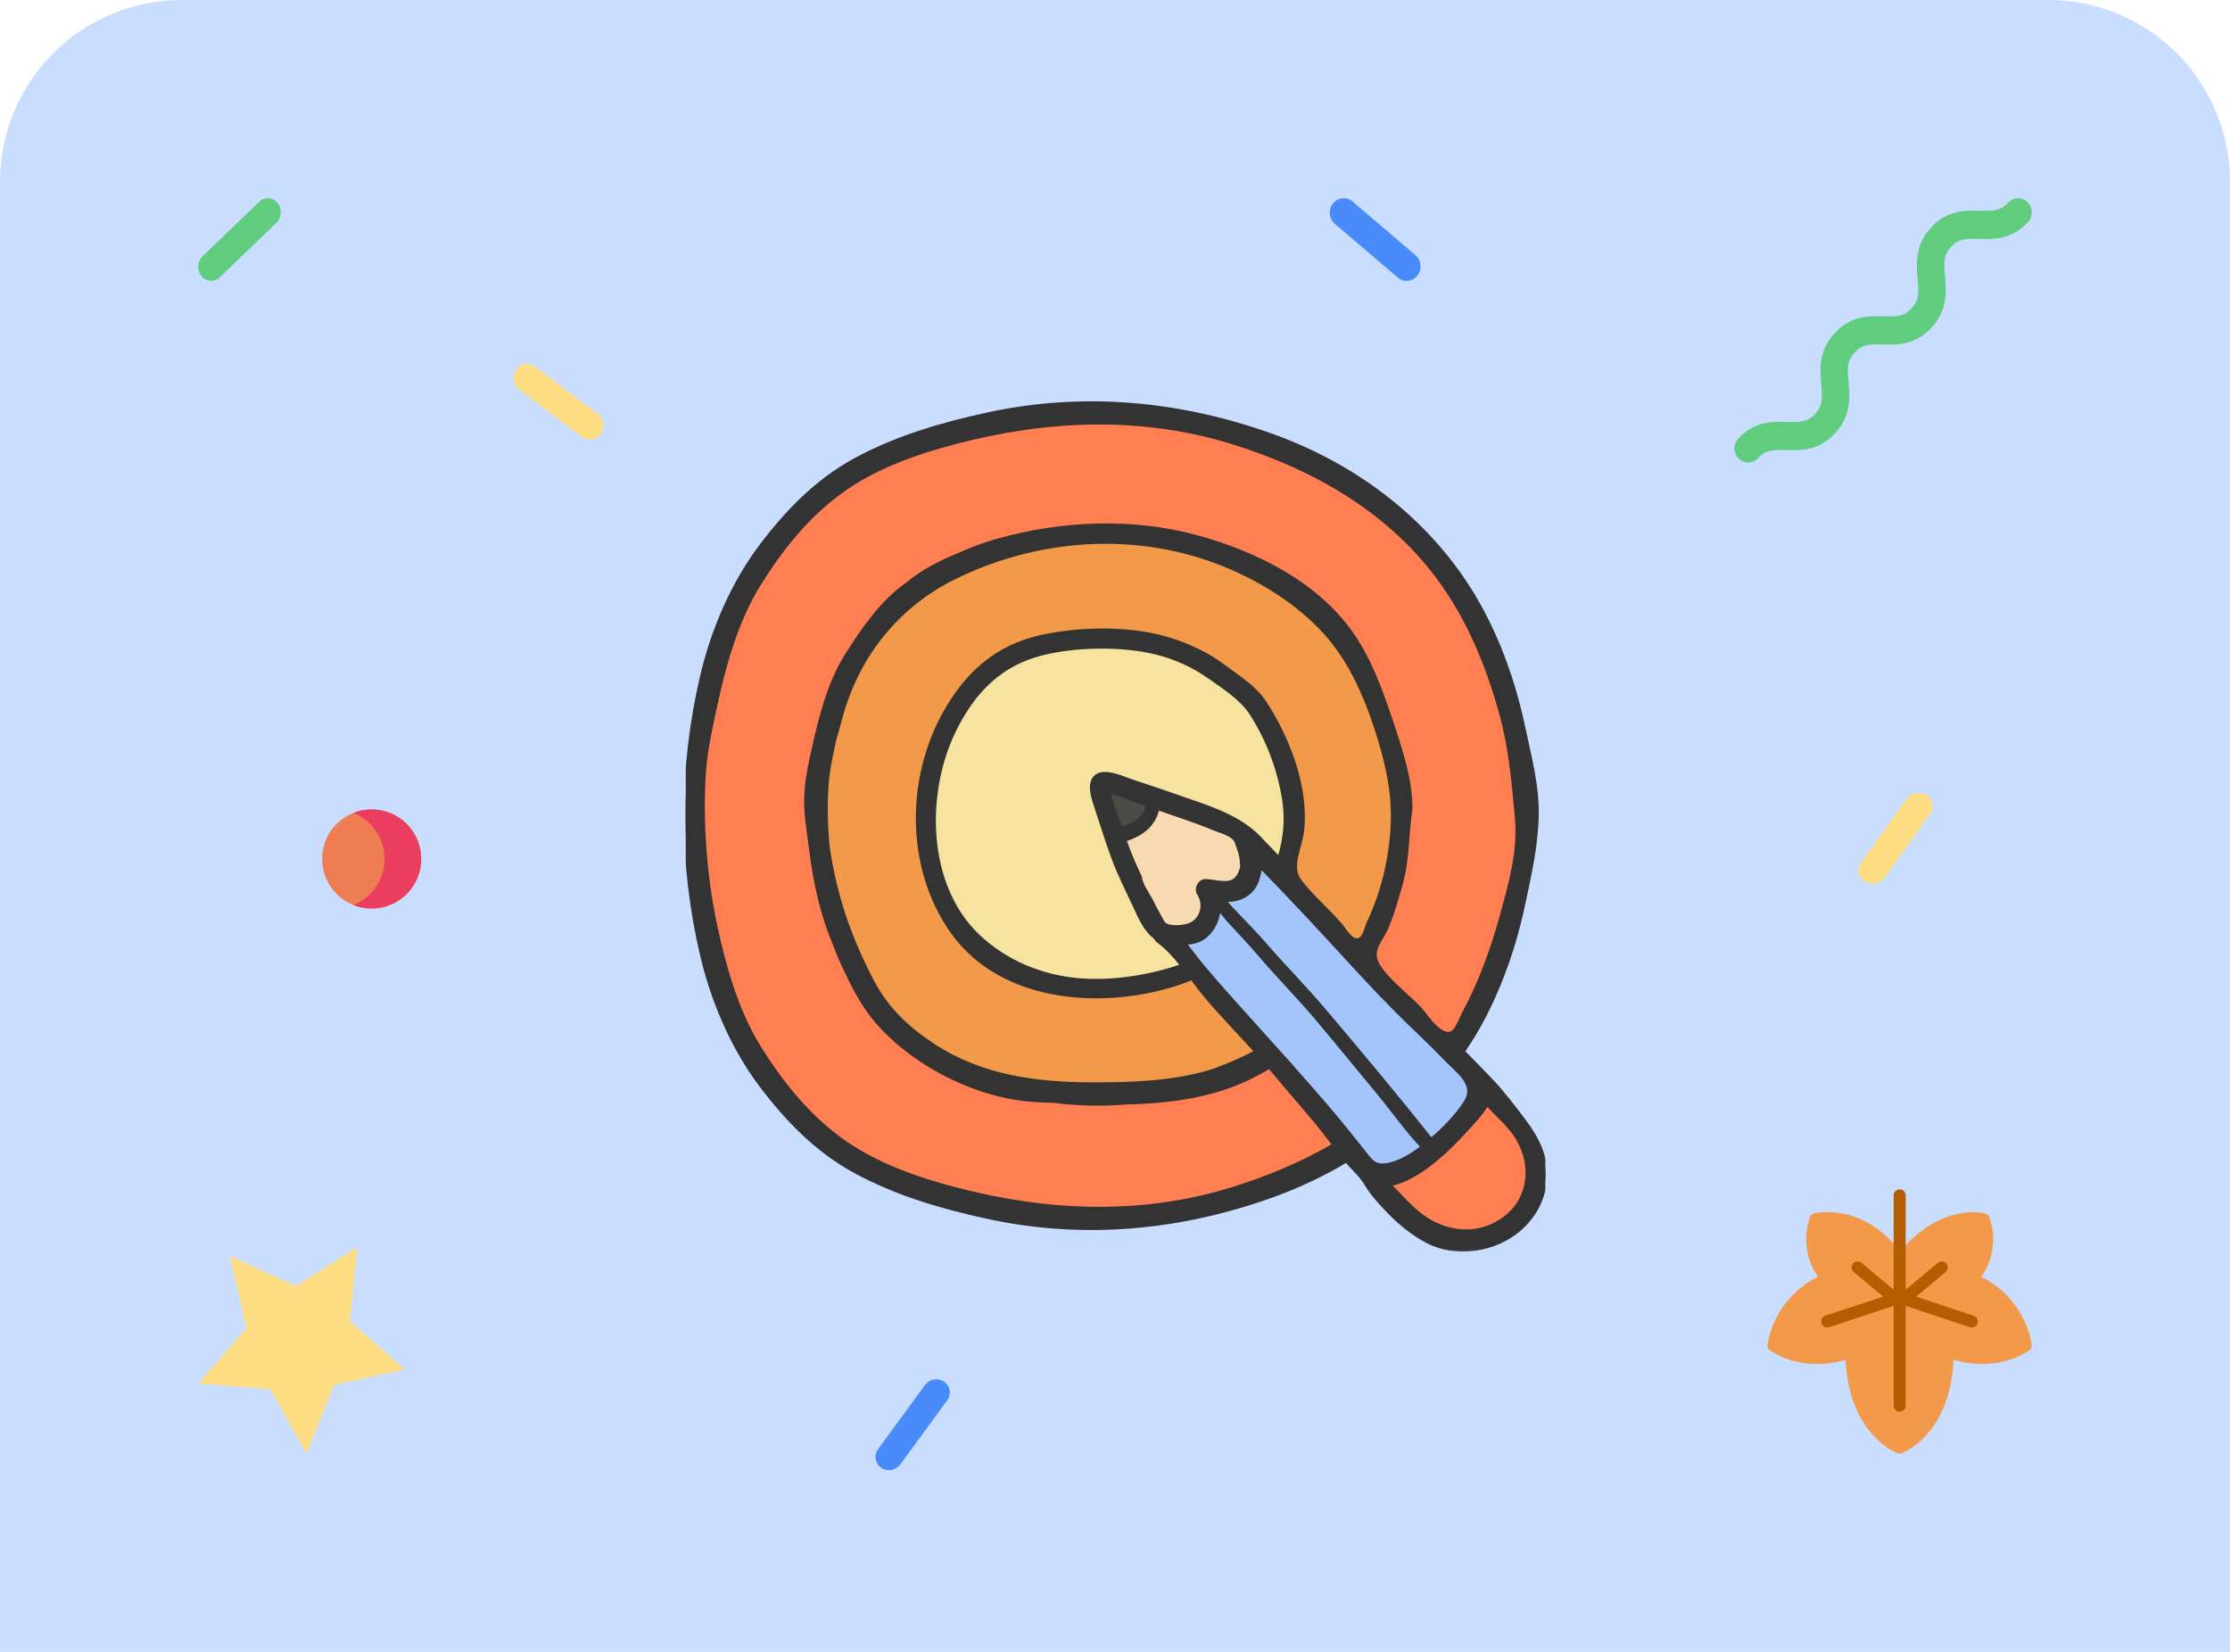 <?xml version="1.0" encoding="UTF-8"?>
<svg xmlns="http://www.w3.org/2000/svg" width="270" height="200" viewBox="0 0 270 200" fill="none">
  <path d="M0 22C0 9.85 9.85 0 22 0H248C260.15 0 270 9.85 270 22V200H0V22Z" fill="#C9DDFF"></path>
  <path d="M50.89 105.129C51.514 101.875 49.382 98.732 46.128 98.108C42.875 97.485 39.732 99.617 39.108 102.871C38.485 106.124 40.617 109.267 43.87 109.891C47.124 110.514 50.267 108.382 50.89 105.129Z" fill="#EE7D54"></path>
  <path d="M46.13 98.109C44.963 97.885 43.812 98.017 42.785 98.427C45.408 99.468 47.009 102.255 46.458 105.129C46.058 107.216 44.62 108.841 42.783 109.573C43.129 109.711 43.492 109.819 43.872 109.892C47.125 110.515 50.268 108.383 50.892 105.129C51.515 101.875 49.383 98.732 46.13 98.109Z" fill="#EB3D60"></path>
  <path d="M214.005 162.82C213.989 162.953 214.011 163.089 214.067 163.211C214.124 163.333 214.213 163.436 214.325 163.511C217.83 165.816 221.699 165.162 223.459 164.645C223.873 173.641 229.502 175.859 229.749 175.953C229.914 176.012 230.093 176.012 230.258 175.953C230.505 175.859 236.134 173.641 236.527 164.645C238.308 165.162 242.177 165.816 245.675 163.511C245.787 163.436 245.876 163.333 245.933 163.211C245.989 163.089 246.011 162.953 245.995 162.82C245.708 161.064 245.004 159.402 243.942 157.973C242.881 156.545 241.493 155.391 239.894 154.61C240.615 153.572 241.08 152.377 241.251 151.124C241.422 149.872 241.293 148.596 240.875 147.403C240.837 147.291 240.772 147.19 240.686 147.109C240.6 147.028 240.495 146.969 240.381 146.938C240.163 146.872 235.167 145.534 230.047 151.526C226.964 147.439 223.357 146.763 221.321 146.763C220.759 146.745 220.198 146.794 219.648 146.909C219.529 146.938 219.42 146.996 219.329 147.079C219.239 147.161 219.171 147.265 219.132 147.381C218.714 148.575 218.586 149.85 218.756 151.103C218.927 152.355 219.392 153.55 220.114 154.588C218.511 155.371 217.119 156.527 216.056 157.96C214.993 159.392 214.29 161.059 214.005 162.82Z" fill="#F2994A"></path>
  <path d="M220.55 160.231C220.58 160.322 220.628 160.406 220.691 160.478C220.754 160.551 220.83 160.61 220.916 160.652C221.002 160.695 221.095 160.72 221.191 160.726C221.287 160.733 221.383 160.72 221.473 160.689L229.276 158.101L229.276 170.18C229.276 170.372 229.353 170.557 229.489 170.694C229.626 170.83 229.811 170.907 230.003 170.907C230.196 170.907 230.381 170.83 230.518 170.694C230.654 170.557 230.731 170.372 230.731 170.18L230.731 158.101L238.497 160.689C238.588 160.72 238.684 160.732 238.779 160.726C238.875 160.719 238.968 160.694 239.054 160.652C239.14 160.609 239.216 160.55 239.279 160.478C239.342 160.406 239.39 160.322 239.421 160.231C239.451 160.141 239.464 160.045 239.457 159.949C239.451 159.854 239.426 159.76 239.383 159.675C239.341 159.589 239.281 159.512 239.209 159.449C239.137 159.386 239.053 159.338 238.963 159.308L231.989 156.988L235.559 154.014C235.633 153.953 235.694 153.878 235.738 153.793C235.783 153.708 235.811 153.616 235.819 153.521C235.828 153.425 235.818 153.329 235.79 153.238C235.761 153.147 235.715 153.062 235.654 152.988C235.586 152.906 235.5 152.84 235.403 152.795C235.306 152.75 235.201 152.726 235.094 152.726C234.924 152.726 234.759 152.785 234.629 152.894L230.731 156.144L230.731 144.727C230.731 144.534 230.654 144.349 230.518 144.213C230.381 144.077 230.196 144 230.003 144C229.811 144 229.626 144.077 229.489 144.213C229.353 144.349 229.276 144.534 229.276 144.727L229.276 156.144L225.378 152.894C225.248 152.785 225.083 152.726 224.913 152.726C224.806 152.726 224.701 152.75 224.604 152.795C224.507 152.84 224.421 152.906 224.353 152.988C224.292 153.062 224.246 153.147 224.217 153.238C224.189 153.329 224.179 153.425 224.188 153.521C224.196 153.616 224.224 153.708 224.268 153.793C224.313 153.878 224.374 153.953 224.448 154.014L228.018 156.988C228.018 156.988 221.143 159.245 221.044 159.271C220.946 159.297 220.854 159.344 220.775 159.407C220.695 159.471 220.63 159.551 220.584 159.641C220.537 159.732 220.51 159.831 220.504 159.933C220.498 160.034 220.514 160.136 220.55 160.231Z" fill="#B35C00"></path>
  <path d="M43.255 151L42.348 159.955L49 165.802L40.446 167.681L37.1 176L32.72 168.206L24 167.501L29.848 160.805L27.804 152.051L35.798 155.706L43.255 151Z" fill="#FFDE83"></path>
  <path d="M243.13 24.539C242.222 25.533 241.334 25.556 239.716 25.515C237.957 25.469 235.766 25.411 233.797 27.566C231.829 29.722 232.026 31.962 232.184 33.763C232.329 35.418 232.363 36.329 231.455 37.323C230.546 38.317 229.657 38.341 228.041 38.299C226.28 38.253 224.09 38.195 222.122 40.35C220.154 42.505 220.351 44.746 220.509 46.546C220.655 48.202 220.688 49.111 219.78 50.106C218.873 51.1 217.986 51.124 216.368 51.081C214.607 51.036 212.417 50.977 210.449 53.132C209.822 53.818 209.856 54.896 210.524 55.54C210.837 55.841 211.233 55.993 211.631 56C212.083 56.008 212.536 55.827 212.87 55.462C213.778 54.468 214.664 54.445 216.282 54.487C218.043 54.532 220.233 54.591 222.201 52.436C224.17 50.281 223.972 48.04 223.814 46.24C223.669 44.585 223.635 43.675 224.543 42.681C225.451 41.686 226.336 41.662 227.956 41.705C229.715 41.75 231.907 41.809 233.876 39.654C235.844 37.498 235.647 35.258 235.489 33.457C235.344 31.802 235.31 30.891 236.218 29.897C237.127 28.903 238.014 28.877 239.632 28.921C241.392 28.968 243.583 29.024 245.551 26.87C246.178 26.183 246.144 25.105 245.476 24.462C244.807 23.818 243.757 23.852 243.13 24.539Z" fill="#60CD7E"></path>
  <path d="M33.604 24.572C33.028 23.869 32.035 23.805 31.387 24.429L24.528 31.027C23.879 31.651 23.82 32.726 24.396 33.428C24.706 33.807 25.138 34 25.571 34C25.942 34 26.314 33.858 26.613 33.571L33.472 26.973C34.121 26.349 34.18 25.274 33.604 24.572Z" fill="#60CD7E"></path>
  <path d="M233.715 98.48C234.24 97.743 234.02 96.75 233.224 96.264C232.428 95.778 231.358 95.982 230.833 96.719L225.285 104.52C225.002 104.917 224.936 105.389 225.059 105.815C225.165 106.18 225.409 106.512 225.776 106.736C226.572 107.222 227.642 107.018 228.167 106.281L233.715 98.48Z" fill="#FFDE83"></path>
  <path d="M64.717 44.353C63.994 43.808 62.996 44.001 62.489 44.783C61.981 45.565 62.155 46.641 62.878 47.186L70.524 52.944C70.914 53.237 71.383 53.317 71.813 53.205C72.18 53.11 72.519 52.874 72.753 52.513C73.261 51.731 73.086 50.656 72.363 50.111L64.717 44.353Z" fill="#FFDE83"></path>
  <path d="M171.383 30.894L163.762 24.398C163.041 23.784 161.976 23.892 161.384 24.64C160.792 25.387 160.896 26.491 161.617 27.105L169.238 33.602C169.791 34.072 170.546 34.119 171.134 33.778C171.314 33.674 171.478 33.535 171.616 33.36C172.208 32.613 172.104 31.509 171.383 30.894Z" fill="#498BF9"></path>
  <path d="M109.01 177.305L114.686 169.543C115.223 168.809 115.054 167.8 114.31 167.29C113.73 166.892 112.971 166.914 112.41 167.291C112.251 167.398 112.109 167.533 111.99 167.695L106.314 175.457C105.777 176.191 105.946 177.2 106.69 177.71C107.434 178.221 108.473 178.039 109.01 177.305Z" fill="#498BF9"></path>
  <g clip-path="url(#clip0_14281_171751)">
    <path d="M155.545 104.444C158.063 101.286 157.016 94.99 155.646 91.582C153.598 86.488 150.098 81.971 144.691 80.121C135.792 77.075 124.864 76.735 117.9 84.002C111.183 91.009 111.343 104.463 115.942 112.527C118.642 117.261 123.849 119.762 129.116 119.717C133.243 119.682 138.237 119.387 141.953 117.43C143.305 116.718 144.261 116.412 143.241 115.068C141.81 113.182 139.982 111.987 138.844 109.84C137.512 107.328 136.479 104.572 135.612 101.85C135.118 100.298 134.773 98.716 134.24 97.181C133.987 96.455 133.663 95.691 133.727 94.914C135.549 94.249 138.932 96.526 140.588 97.204C142.993 98.189 145.449 98.907 147.902 99.727C149.746 100.343 150.739 101.314 151.87 102.804C152.403 103.507 153.305 104.886 154.235 105.042C154.927 105.158 155.899 104.701 155.545 104.444Z" fill="#F7E3A0"></path>
    <path d="M165.76 114.905C167.143 113.517 167.801 109.953 168.203 108.636C168.837 106.555 169.102 104.437 169.38 102.293C169.654 100.168 170.279 98.061 170.084 95.898C169.507 89.496 166.17 83.237 162.479 78.134C157.603 71.395 150.832 66.508 142.545 65.218C139.464 64.738 136.513 64.837 133.432 64.698C129.803 64.535 126.272 64.566 122.713 65.546C120.3 66.21 118.082 67.33 115.849 68.422C111.042 70.772 107.269 73.046 104.473 77.831C101.738 82.511 100.322 88.003 99.413 93.294C98.982 95.802 99.181 98.961 99.49 101.488C99.874 104.623 100.162 107.72 101.376 110.655C104.389 117.938 107.951 126.105 115.464 129.692C118.434 131.11 122.248 131.549 125.487 132.016C128.9 132.508 132.547 132.693 135.984 132.369C139.828 132.007 143.764 131.88 147.444 130.629C149.438 129.951 151.563 129.198 153.477 128.407C150.979 124.786 147.89 120.961 144.705 117.919C143.76 117.017 143.621 117.279 142.31 117.69C140.872 118.142 139.339 118.375 137.863 118.67C131.235 119.994 123.274 120.156 118.093 115.08C112.405 109.508 111.721 101.459 113.093 94.076C113.769 90.437 115.057 87.289 116.778 84.034C117.593 82.493 118.414 81.005 119.988 80.103C121.69 79.126 123.918 78.659 125.834 78.342C129.855 77.679 133.625 77.069 137.674 77.803C144.313 79.006 151.479 81.831 154.764 88.185C156.323 91.201 156.883 95.291 156.857 98.656C156.848 99.864 156.792 101.11 156.544 102.295C156.341 103.266 155.78 104.072 155.861 105.091C156.026 107.156 157.91 108.775 159.122 110.288C160.288 111.745 162.403 115.564 164.621 115.468C165.047 115.45 165.425 115.241 165.76 114.905Z" fill="#F2994A"></path>
    <path d="M177.38 125.326C177.995 124.804 178.236 123.652 178.574 122.916C179.256 121.428 179.876 119.916 180.612 118.444C182.254 115.158 183.101 111.359 183.73 107.756C184.799 101.645 185.287 96.129 183.704 90.036C181.029 79.737 175.953 68.279 167.423 61.546C160.504 56.084 152.105 51.875 143.336 50.532C139.974 50.016 136.524 50.005 133.129 50.031C123.364 50.105 113.946 52.242 105.101 56.401C101.466 58.109 99.156 60.228 96.484 63.152C91.546 68.555 88.844 75.98 86.574 82.796C85.324 86.547 84.142 90.544 83.823 94.502C83.627 96.916 83.773 99.376 83.828 101.798C83.872 103.774 84.31 105.183 84.78 107.015C85.331 109.164 85.293 111.517 85.646 113.707C86.001 115.913 86.792 118.046 87.438 120.167C88.46 123.529 90.469 126.236 92.304 129.174C96.096 135.244 100.869 139.434 107.489 142.169C111.006 143.623 114.425 145.299 118.129 146.236C122.137 147.251 126.634 147.333 130.766 147.281C135.006 147.227 139.51 147.522 143.701 146.812C148.943 145.924 154.663 144.122 159.218 141.32C159.812 140.955 162.267 139.64 162.356 138.811C162.447 137.972 160.821 137.002 160.369 136.469C157.955 133.625 155.617 130.628 153.005 127.96C151.609 128.62 150.455 129.666 148.927 130.218C147.1 130.877 145.314 131.659 143.378 131.902C138.642 132.499 133.568 132.481 128.807 132.37C122.864 132.23 116.773 130.88 111.779 127.567C109.664 126.165 107.569 124.509 106.112 122.413C104.421 119.983 102.43 116.8 101.629 113.957C100.649 110.482 99.828 106.731 99.299 103.168C98.694 99.097 98.697 95.675 99.206 91.625C99.832 86.645 101.779 81.857 104.741 77.811C106.568 75.314 108.768 73.095 111.237 71.232C113.823 69.279 116.233 68.26 119.26 67.305C124.46 65.664 129.224 65.125 134.662 65.187C146.379 65.322 156.868 69.702 164.05 79.221C165.837 81.588 166.662 84.477 167.5 87.286C168.528 90.734 168.564 94.316 169.735 97.712C170.898 101.087 169.487 105.406 168.212 108.58C167.271 110.924 165.001 114.083 165.019 116.671C165.03 118.215 167.283 120.096 168.351 121.048C170.239 122.733 172.659 125.279 175.031 126.267C176.468 126.865 177.672 125.571 177.38 125.326Z" fill="#FF7F52"></path>
    <path d="M174.517 138.332C173.022 140.002 169.958 142.596 167.529 142.857C164.325 143.202 161.433 138.341 159.963 136.065C156.195 130.231 151.385 125.152 147.013 119.789C146.084 118.65 145.213 117.48 144.269 116.372C143.571 115.553 142.388 114.836 141.952 113.889C142.941 113.924 144.934 113.083 145.64 112.412C146.857 111.258 145.674 110.005 146.233 108.795C146.812 107.542 149.267 108.656 150.377 107.884C152.082 106.696 151.436 104.431 152.314 102.995C153.312 103.648 154.099 104.599 154.864 105.524C156.475 107.469 158.413 109.053 160.224 110.808C163.487 113.969 166.717 117.203 169.605 120.692C171.862 123.418 174.36 126.058 176.778 128.627C177.965 129.889 179.607 131.274 178.988 133.022C178.007 135.792 175.75 137.597 174.517 138.332Z" fill="#A4C5FC"></path>
    <path d="M147.789 99.791C146.212 98.796 142.758 96.855 140.937 96.824C139.893 96.806 140.189 96.87 139.681 97.783C139.127 98.779 138.396 99.998 137.408 100.599C136.535 101.13 135.662 100.756 135.507 101.756C135.391 102.506 136.54 104.088 136.785 104.821C137.283 106.31 137.679 107.847 138.267 109.309C138.923 110.943 139.275 112.801 141.069 113.274C142.692 113.702 144.243 113.654 145.405 112.3C146.312 111.242 146.667 109.255 145.916 108.028C148.653 107.874 150.487 108.301 151.427 105.212C152.137 102.874 150.325 99.667 147.789 99.791Z" fill="#F7D9B2"></path>
    <path d="M137.288 95.853C135.962 95.671 133.921 94.108 132.649 94.684C133.599 96.046 134.13 98.113 134.761 99.68C135.267 100.938 135.203 101.622 136.843 100.99C137.911 100.578 138.957 99.629 139.17 98.472C139.507 96.634 138.472 96.199 137.288 95.853Z" fill="#4C4B46"></path>
    <path d="M185.018 138.212C183.943 136.578 182.112 133.015 180.125 132.576C178.335 132.18 177.066 135.422 176.068 136.524C174.347 138.425 172.709 140.176 170.454 141.433C168.641 142.445 166.109 142.754 167.788 145.166C170.87 149.593 178.418 152.496 182.744 148.343C185.782 145.427 187.73 141.254 185.018 138.212Z" fill="#FF7F52"></path>
    <mask id="path-19-outside-1_14281_171751" maskUnits="userSpaceOnUse" x="82.125" y="47.791" width="106" height="104" fill="black">
      <rect fill="white" x="82.125" y="47.791" width="106" height="104"></rect>
      <path d="M165.058 142.862C165.18 143.029 165.296 143.201 165.404 143.382C166.172 144.678 167.147 145.692 168.182 146.767C169.494 148.129 171.165 149.48 172.859 150.346C176.152 152.03 180.471 151.478 183.398 149.317C185.425 147.821 186.814 145.599 187.077 143.075C187.373 140.238 186.261 138.012 184.622 135.785C183.572 134.36 182.481 133.002 181.351 131.646C181.023 131.253 177.186 127.287 177.159 127.326C177.777 126.417 178.371 125.487 178.919 124.522C181.563 119.872 183.365 114.677 184.473 109.453C185.215 105.958 186.018 102.435 186.102 98.848C186.189 95.165 185.231 91.634 184.473 88.06C183.365 82.836 181.563 77.642 178.919 72.991C173.454 63.377 164.443 56.478 154.114 52.753C142.962 48.732 131.246 47.613 119.608 50.13C114.025 51.337 108.503 52.95 103.474 55.695C98.878 58.203 95.257 61.938 92.122 66.09C88.709 70.611 86.284 76.27 84.987 81.77C82.347 92.97 82.329 104.464 84.987 115.744C86.284 121.243 88.709 126.903 92.122 131.424C95.257 135.576 98.878 139.31 103.474 141.819C108.503 144.564 114.025 146.177 119.608 147.384C131.246 149.9 142.962 148.782 154.114 144.761C157.221 143.64 160.208 142.229 163.016 140.546C163.682 141.355 164.449 142.032 165.058 142.862ZM183.764 137.921C185.776 141.374 185.159 145.555 181.721 147.793C178.684 149.769 174.995 149.306 172.171 147.224C170.68 146.124 169.519 144.699 168.222 143.42C171.714 142.869 175.641 138.91 177.423 136.928C178.183 136.083 179.372 134.933 180.029 133.685C181.3 135.061 182.8 136.267 183.764 137.921ZM173.565 126.754C174.139 127.321 174.708 127.893 175.262 128.466C176.584 129.834 178.724 131.322 177.463 133.368C176.451 135.01 174.848 136.641 173.287 137.978C169.04 132.646 164.646 127.385 160.232 122.179C157.974 119.515 155.511 117.044 153.225 114.4C151.933 112.905 150.547 111.52 149.189 110.087C148.867 109.746 148.544 109.366 148.204 108.996C149.509 109.043 150.757 108.783 151.703 107.593C152.253 106.9 152.491 105.873 152.605 104.927C156.328 108.712 159.933 112.627 163.531 116.537C165.819 119.022 168.135 121.504 170.569 123.849C171.547 124.792 172.564 125.766 173.565 126.754ZM126.922 76.898C121.466 77.901 117.78 80.713 114.898 85.395C109.86 93.584 109.644 104.873 115.276 112.828C121.425 121.511 134.205 122.117 143.343 118.842C143.675 118.723 143.996 118.595 144.313 118.463C144.903 119.25 145.48 120.022 146.058 120.706C147.985 122.989 150.085 125.118 152.074 127.341C150.406 128.221 148.664 128.976 146.878 129.62C142.243 131.064 137.336 131.248 132.298 131.245C125.497 131.241 118.841 130.37 113.016 126.552C109.958 124.548 107.436 122.204 105.717 118.962C103.991 115.708 102.601 112.405 101.592 108.862C101.011 106.822 100.555 104.637 100.238 102.447C100.009 99.94 99.954 97.386 100.122 95.016C100.246 93.276 100.628 91.506 100.999 89.793C101.265 88.824 101.542 87.863 101.796 86.911C103.797 79.397 108.71 73.275 115.707 69.873C126.361 64.692 138.887 64.09 149.728 69.053C153.567 70.81 157.148 73.14 160.07 76.209C163.273 79.573 165.184 83.854 166.612 88.218C167.839 91.965 168.753 95.757 168.583 99.774C168.407 103.894 167.443 108.002 165.669 111.73C165.406 112.283 165.192 113.612 164.476 113.783C163.576 113.998 162.81 112.546 162.346 112C160.765 110.142 158.857 108.591 157.387 106.635C156.127 104.956 157.402 102.716 157.652 100.894C158.387 95.552 156.022 89.487 153.159 85.066C151.958 83.211 149.751 81.842 148.018 80.552C146.223 79.215 144.201 78.256 142.082 77.548C137.421 75.991 131.725 76.015 126.922 76.898ZM130.578 118.633C126.089 118.237 121.778 116.467 118.459 113.327C112 107.217 111.859 96.017 115.547 88.471C117.833 83.793 121.052 80.433 126.176 79.15C130.296 78.118 135.748 78.04 139.884 79.025C142.15 79.565 144.416 80.58 146.311 81.912C148.11 83.176 150.302 84.56 151.497 86.417C153.432 89.427 154.755 92.877 155.372 96.4C155.508 97.175 155.585 97.915 155.61 98.635C155.673 100.482 155.384 102.191 154.851 103.979C154.884 103.869 153.086 102.09 152.863 101.836C150.661 99.328 147.566 98.151 144.469 97.091C142.065 96.269 139.67 95.405 137.248 94.63C136.164 94.284 133.872 93.15 132.771 93.935C131.741 94.671 132.27 96.418 132.593 97.39C133.317 99.573 133.985 101.783 134.791 103.947C135.563 106.024 136.588 108.002 137.512 110.011C138.11 111.31 138.708 112.663 139.866 113.512C139.946 113.686 140.068 113.846 140.238 113.969C141.279 114.729 142.224 115.784 143.119 116.908C139.222 118.267 134.608 118.989 130.578 118.633ZM138.939 97.465C138.891 97.729 138.834 97.992 138.701 98.244C138.354 98.901 137.718 99.537 137.038 99.867C136.645 100.057 136.14 100.13 135.706 100.29C135.353 99.195 134.442 97.261 134.321 95.888C135.418 96.069 137.167 96.865 137.775 97.066C138.164 97.195 138.551 97.332 138.939 97.465ZM141.036 111.911C140.938 111.842 140.86 111.759 140.806 111.662C140.338 110.813 139.86 109.971 139.435 109.099C139.09 108.394 138.07 106.98 138.07 106.21C137.362 104.744 136.728 103.25 136.185 101.717C137.178 101.355 138.131 100.954 138.917 100.193C139.49 99.638 140.033 98.758 140.159 97.884C141.148 98.228 142.136 98.575 143.128 98.908C144.374 99.328 145.61 99.777 146.822 100.285C147.65 100.632 149.363 101.033 149.696 101.955C150.1 103.076 150.356 103.855 150.356 105.008C149.659 107.636 147.912 106.76 146.04 106.631C145.247 106.576 144.722 107.568 145.131 108.215C145.971 109.545 145.516 111.329 144.053 111.949C143.431 112.212 141.738 112.408 141.036 111.911ZM149.062 143.975C138.095 147.342 126.8 146.841 115.811 143.979C110.85 142.687 105.834 140.916 101.665 137.855C97.683 134.931 94.469 130.895 91.892 126.717C89.217 122.38 87.727 117.124 86.664 112.185C85.406 106.347 84.85 99.454 85.279 93.404C85.471 90.71 86.096 87.966 86.664 85.328C87.728 80.389 89.217 75.134 91.892 70.796C94.469 66.618 97.683 62.582 101.665 59.658C105.834 56.597 110.85 54.827 115.811 53.534C126.8 50.673 138.095 50.172 149.062 53.538C159.124 56.627 168.525 61.971 174.68 70.722C178.015 75.464 180.151 80.755 181.701 86.317C182.869 90.509 183.212 94.634 183.615 98.936C184.004 103.094 182.821 107.177 181.701 111.196C180.61 115.111 179.206 118.955 177.284 122.543C176.54 123.933 176.137 125.958 174.383 124.785C173.254 124.03 172.572 122.754 171.631 121.806C170.147 120.312 167.93 118.63 166.857 116.818C165.817 115.062 167.249 113.864 167.92 112.293C168.627 110.639 169.098 108.896 169.597 107.172C170.489 104.084 170.333 101.133 170.796 98.037C170.804 97.987 170.81 97.937 170.81 97.882C170.816 94.329 169.585 90.701 168.474 87.368C167.275 83.768 165.961 80.08 163.802 76.91C159.525 70.629 151.964 66.895 144.814 64.971C137.036 62.878 128.579 63.24 120.84 65.399C119.226 65.849 117.564 66.47 115.936 67.206C114.88 67.638 113.843 68.116 112.836 68.666C111.715 69.278 110.682 69.999 109.713 70.795C109.612 70.868 109.505 70.938 109.406 71.013C106.548 73.152 104.36 76.351 102.481 79.333C100.32 82.763 99.305 86.976 98.429 90.892C98.03 92.672 97.681 94.357 97.582 96.179C97.458 98.477 97.9 100.765 98.189 103.044C98.679 106.909 99.514 110.691 101.015 114.292C101.04 114.351 101.065 114.411 101.09 114.47C101.493 115.552 101.95 116.62 102.472 117.651C103.511 119.9 104.715 122.088 106.342 123.919C110.98 129.14 118.684 132.951 125.7 133.255C126.364 133.283 127.035 133.314 127.709 133.344C130.616 133.708 133.522 133.763 136.406 133.522C140.41 133.434 144.393 133.004 148.139 131.776C150.083 131.139 151.936 130.253 153.69 129.192C155.489 131.304 157.273 133.425 159.082 135.534C159.922 136.513 160.708 137.568 161.504 138.617C157.617 140.882 153.404 142.642 149.062 143.975ZM165.067 139.373C163.608 137.553 162.17 135.733 160.652 133.964C157.391 130.166 154.057 126.483 150.706 122.769C148.981 120.857 147.253 118.924 145.598 116.953C144.837 116.047 144.162 115.085 143.42 114.187C144.655 114.159 145.769 113.867 146.697 112.561C147.254 111.777 147.537 110.905 147.588 110.02C148.032 110.58 148.455 111.153 148.886 111.618C150.028 112.853 151.189 114.063 152.281 115.344C154.636 118.109 157.191 120.674 159.528 123.452C161.958 126.341 164.336 129.271 166.749 132.174C168.569 134.364 170.248 136.789 172.216 138.859C171.044 139.775 169.377 140.813 167.895 141.027C166.327 141.254 165.938 140.459 165.067 139.373Z"></path>
    </mask>
    <path d="M165.058 142.862C165.18 143.029 165.296 143.201 165.404 143.382C166.172 144.678 167.147 145.692 168.182 146.767C169.494 148.129 171.165 149.48 172.859 150.346C176.152 152.03 180.471 151.478 183.398 149.317C185.425 147.821 186.814 145.599 187.077 143.075C187.373 140.238 186.261 138.012 184.622 135.785C183.572 134.36 182.481 133.002 181.351 131.646C181.023 131.253 177.186 127.287 177.159 127.326C177.777 126.417 178.371 125.487 178.919 124.522C181.563 119.872 183.365 114.677 184.473 109.453C185.215 105.958 186.018 102.435 186.102 98.848C186.189 95.165 185.231 91.634 184.473 88.06C183.365 82.836 181.563 77.642 178.919 72.991C173.454 63.377 164.443 56.478 154.114 52.753C142.962 48.732 131.246 47.613 119.608 50.13C114.025 51.337 108.503 52.95 103.474 55.695C98.878 58.203 95.257 61.938 92.122 66.09C88.709 70.611 86.284 76.27 84.987 81.77C82.347 92.97 82.329 104.464 84.987 115.744C86.284 121.243 88.709 126.903 92.122 131.424C95.257 135.576 98.878 139.31 103.474 141.819C108.503 144.564 114.025 146.177 119.608 147.384C131.246 149.9 142.962 148.782 154.114 144.761C157.221 143.64 160.208 142.229 163.016 140.546C163.682 141.355 164.449 142.032 165.058 142.862ZM183.764 137.921C185.776 141.374 185.159 145.555 181.721 147.793C178.684 149.769 174.995 149.306 172.171 147.224C170.68 146.124 169.519 144.699 168.222 143.42C171.714 142.869 175.641 138.91 177.423 136.928C178.183 136.083 179.372 134.933 180.029 133.685C181.3 135.061 182.8 136.267 183.764 137.921ZM173.565 126.754C174.139 127.321 174.708 127.893 175.262 128.466C176.584 129.834 178.724 131.322 177.463 133.368C176.451 135.01 174.848 136.641 173.287 137.978C169.04 132.646 164.646 127.385 160.232 122.179C157.974 119.515 155.511 117.044 153.225 114.4C151.933 112.905 150.547 111.52 149.189 110.087C148.867 109.746 148.544 109.366 148.204 108.996C149.509 109.043 150.757 108.783 151.703 107.593C152.253 106.9 152.491 105.873 152.605 104.927C156.328 108.712 159.933 112.627 163.531 116.537C165.819 119.022 168.135 121.504 170.569 123.849C171.547 124.792 172.564 125.766 173.565 126.754ZM126.922 76.898C121.466 77.901 117.78 80.713 114.898 85.395C109.86 93.584 109.644 104.873 115.276 112.828C121.425 121.511 134.205 122.117 143.343 118.842C143.675 118.723 143.996 118.595 144.313 118.463C144.903 119.25 145.48 120.022 146.058 120.706C147.985 122.989 150.085 125.118 152.074 127.341C150.406 128.221 148.664 128.976 146.878 129.62C142.243 131.064 137.336 131.248 132.298 131.245C125.497 131.241 118.841 130.37 113.016 126.552C109.958 124.548 107.436 122.204 105.717 118.962C103.991 115.708 102.601 112.405 101.592 108.862C101.011 106.822 100.555 104.637 100.238 102.447C100.009 99.94 99.954 97.386 100.122 95.016C100.246 93.276 100.628 91.506 100.999 89.793C101.265 88.824 101.542 87.863 101.796 86.911C103.797 79.397 108.71 73.275 115.707 69.873C126.361 64.692 138.887 64.09 149.728 69.053C153.567 70.81 157.148 73.14 160.07 76.209C163.273 79.573 165.184 83.854 166.612 88.218C167.839 91.965 168.753 95.757 168.583 99.774C168.407 103.894 167.443 108.002 165.669 111.73C165.406 112.283 165.192 113.612 164.476 113.783C163.576 113.998 162.81 112.546 162.346 112C160.765 110.142 158.857 108.591 157.387 106.635C156.127 104.956 157.402 102.716 157.652 100.894C158.387 95.552 156.022 89.487 153.159 85.066C151.958 83.211 149.751 81.842 148.018 80.552C146.223 79.215 144.201 78.256 142.082 77.548C137.421 75.991 131.725 76.015 126.922 76.898ZM130.578 118.633C126.089 118.237 121.778 116.467 118.459 113.327C112 107.217 111.859 96.017 115.547 88.471C117.833 83.793 121.052 80.433 126.176 79.15C130.296 78.118 135.748 78.04 139.884 79.025C142.15 79.565 144.416 80.58 146.311 81.912C148.11 83.176 150.302 84.56 151.497 86.417C153.432 89.427 154.755 92.877 155.372 96.4C155.508 97.175 155.585 97.915 155.61 98.635C155.673 100.482 155.384 102.191 154.851 103.979C154.884 103.869 153.086 102.09 152.863 101.836C150.661 99.328 147.566 98.151 144.469 97.091C142.065 96.269 139.67 95.405 137.248 94.63C136.164 94.284 133.872 93.15 132.771 93.935C131.741 94.671 132.27 96.418 132.593 97.39C133.317 99.573 133.985 101.783 134.791 103.947C135.563 106.024 136.588 108.002 137.512 110.011C138.11 111.31 138.708 112.663 139.866 113.512C139.946 113.686 140.068 113.846 140.238 113.969C141.279 114.729 142.224 115.784 143.119 116.908C139.222 118.267 134.608 118.989 130.578 118.633ZM138.939 97.465C138.891 97.729 138.834 97.992 138.701 98.244C138.354 98.901 137.718 99.537 137.038 99.867C136.645 100.057 136.14 100.13 135.706 100.29C135.353 99.195 134.442 97.261 134.321 95.888C135.418 96.069 137.167 96.865 137.775 97.066C138.164 97.195 138.551 97.332 138.939 97.465ZM141.036 111.911C140.938 111.842 140.86 111.759 140.806 111.662C140.338 110.813 139.86 109.971 139.435 109.099C139.09 108.394 138.07 106.98 138.07 106.21C137.362 104.744 136.728 103.25 136.185 101.717C137.178 101.355 138.131 100.954 138.917 100.193C139.49 99.638 140.033 98.758 140.159 97.884C141.148 98.228 142.136 98.575 143.128 98.908C144.374 99.328 145.61 99.777 146.822 100.285C147.65 100.632 149.363 101.033 149.696 101.955C150.1 103.076 150.356 103.855 150.356 105.008C149.659 107.636 147.912 106.76 146.04 106.631C145.247 106.576 144.722 107.568 145.131 108.215C145.971 109.545 145.516 111.329 144.053 111.949C143.431 112.212 141.738 112.408 141.036 111.911ZM149.062 143.975C138.095 147.342 126.8 146.841 115.811 143.979C110.85 142.687 105.834 140.916 101.665 137.855C97.683 134.931 94.469 130.895 91.892 126.717C89.217 122.38 87.727 117.124 86.664 112.185C85.406 106.347 84.85 99.454 85.279 93.404C85.471 90.71 86.096 87.966 86.664 85.328C87.728 80.389 89.217 75.134 91.892 70.796C94.469 66.618 97.683 62.582 101.665 59.658C105.834 56.597 110.85 54.827 115.811 53.534C126.8 50.673 138.095 50.172 149.062 53.538C159.124 56.627 168.525 61.971 174.68 70.722C178.015 75.464 180.151 80.755 181.701 86.317C182.869 90.509 183.212 94.634 183.615 98.936C184.004 103.094 182.821 107.177 181.701 111.196C180.61 115.111 179.206 118.955 177.284 122.543C176.54 123.933 176.137 125.958 174.383 124.785C173.254 124.03 172.572 122.754 171.631 121.806C170.147 120.312 167.93 118.63 166.857 116.818C165.817 115.062 167.249 113.864 167.92 112.293C168.627 110.639 169.098 108.896 169.597 107.172C170.489 104.084 170.333 101.133 170.796 98.037C170.804 97.987 170.81 97.937 170.81 97.882C170.816 94.329 169.585 90.701 168.474 87.368C167.275 83.768 165.961 80.08 163.802 76.91C159.525 70.629 151.964 66.895 144.814 64.971C137.036 62.878 128.579 63.24 120.84 65.399C119.226 65.849 117.564 66.47 115.936 67.206C114.88 67.638 113.843 68.116 112.836 68.666C111.715 69.278 110.682 69.999 109.713 70.795C109.612 70.868 109.505 70.938 109.406 71.013C106.548 73.152 104.36 76.351 102.481 79.333C100.32 82.763 99.305 86.976 98.429 90.892C98.03 92.672 97.681 94.357 97.582 96.179C97.458 98.477 97.9 100.765 98.189 103.044C98.679 106.909 99.514 110.691 101.015 114.292C101.04 114.351 101.065 114.411 101.09 114.47C101.493 115.552 101.95 116.62 102.472 117.651C103.511 119.9 104.715 122.088 106.342 123.919C110.98 129.14 118.684 132.951 125.7 133.255C126.364 133.283 127.035 133.314 127.709 133.344C130.616 133.708 133.522 133.763 136.406 133.522C140.41 133.434 144.393 133.004 148.139 131.776C150.083 131.139 151.936 130.253 153.69 129.192C155.489 131.304 157.273 133.425 159.082 135.534C159.922 136.513 160.708 137.568 161.504 138.617C157.617 140.882 153.404 142.642 149.062 143.975ZM165.067 139.373C163.608 137.553 162.17 135.733 160.652 133.964C157.391 130.166 154.057 126.483 150.706 122.769C148.981 120.857 147.253 118.924 145.598 116.953C144.837 116.047 144.162 115.085 143.42 114.187C144.655 114.159 145.769 113.867 146.697 112.561C147.254 111.777 147.537 110.905 147.588 110.02C148.032 110.58 148.455 111.153 148.886 111.618C150.028 112.853 151.189 114.063 152.281 115.344C154.636 118.109 157.191 120.674 159.528 123.452C161.958 126.341 164.336 129.271 166.749 132.174C168.569 134.364 170.248 136.789 172.216 138.859C171.044 139.775 169.377 140.813 167.895 141.027C166.327 141.254 165.938 140.459 165.067 139.373Z" fill="#333333"></path>
    <path d="M165.058 142.862C165.18 143.029 165.296 143.201 165.404 143.382C166.172 144.678 167.147 145.692 168.182 146.767C169.494 148.129 171.165 149.48 172.859 150.346C176.152 152.03 180.471 151.478 183.398 149.317C185.425 147.821 186.814 145.599 187.077 143.075C187.373 140.238 186.261 138.012 184.622 135.785C183.572 134.36 182.481 133.002 181.351 131.646C181.023 131.253 177.186 127.287 177.159 127.326C177.777 126.417 178.371 125.487 178.919 124.522C181.563 119.872 183.365 114.677 184.473 109.453C185.215 105.958 186.018 102.435 186.102 98.848C186.189 95.165 185.231 91.634 184.473 88.06C183.365 82.836 181.563 77.642 178.919 72.991C173.454 63.377 164.443 56.478 154.114 52.753C142.962 48.732 131.246 47.613 119.608 50.13C114.025 51.337 108.503 52.95 103.474 55.695C98.878 58.203 95.257 61.938 92.122 66.09C88.709 70.611 86.284 76.27 84.987 81.77C82.347 92.97 82.329 104.464 84.987 115.744C86.284 121.243 88.709 126.903 92.122 131.424C95.257 135.576 98.878 139.31 103.474 141.819C108.503 144.564 114.025 146.177 119.608 147.384C131.246 149.9 142.962 148.782 154.114 144.761C157.221 143.64 160.208 142.229 163.016 140.546C163.682 141.355 164.449 142.032 165.058 142.862ZM183.764 137.921C185.776 141.374 185.159 145.555 181.721 147.793C178.684 149.769 174.995 149.306 172.171 147.224C170.68 146.124 169.519 144.699 168.222 143.42C171.714 142.869 175.641 138.91 177.423 136.928C178.183 136.083 179.372 134.933 180.029 133.685C181.3 135.061 182.8 136.267 183.764 137.921ZM173.565 126.754C174.139 127.321 174.708 127.893 175.262 128.466C176.584 129.834 178.724 131.322 177.463 133.368C176.451 135.01 174.848 136.641 173.287 137.978C169.04 132.646 164.646 127.385 160.232 122.179C157.974 119.515 155.511 117.044 153.225 114.4C151.933 112.905 150.547 111.52 149.189 110.087C148.867 109.746 148.544 109.366 148.204 108.996C149.509 109.043 150.757 108.783 151.703 107.593C152.253 106.9 152.491 105.873 152.605 104.927C156.328 108.712 159.933 112.627 163.531 116.537C165.819 119.022 168.135 121.504 170.569 123.849C171.547 124.792 172.564 125.766 173.565 126.754ZM126.922 76.898C121.466 77.901 117.78 80.713 114.898 85.395C109.86 93.584 109.644 104.873 115.276 112.828C121.425 121.511 134.205 122.117 143.343 118.842C143.675 118.723 143.996 118.595 144.313 118.463C144.903 119.25 145.48 120.022 146.058 120.706C147.985 122.989 150.085 125.118 152.074 127.341C150.406 128.221 148.664 128.976 146.878 129.62C142.243 131.064 137.336 131.248 132.298 131.245C125.497 131.241 118.841 130.37 113.016 126.552C109.958 124.548 107.436 122.204 105.717 118.962C103.991 115.708 102.601 112.405 101.592 108.862C101.011 106.822 100.555 104.637 100.238 102.447C100.009 99.94 99.954 97.386 100.122 95.016C100.246 93.276 100.628 91.506 100.999 89.793C101.265 88.824 101.542 87.863 101.796 86.911C103.797 79.397 108.71 73.275 115.707 69.873C126.361 64.692 138.887 64.09 149.728 69.053C153.567 70.81 157.148 73.14 160.07 76.209C163.273 79.573 165.184 83.854 166.612 88.218C167.839 91.965 168.753 95.757 168.583 99.774C168.407 103.894 167.443 108.002 165.669 111.73C165.406 112.283 165.192 113.612 164.476 113.783C163.576 113.998 162.81 112.546 162.346 112C160.765 110.142 158.857 108.591 157.387 106.635C156.127 104.956 157.402 102.716 157.652 100.894C158.387 95.552 156.022 89.487 153.159 85.066C151.958 83.211 149.751 81.842 148.018 80.552C146.223 79.215 144.201 78.256 142.082 77.548C137.421 75.991 131.725 76.015 126.922 76.898ZM130.578 118.633C126.089 118.237 121.778 116.467 118.459 113.327C112 107.217 111.859 96.017 115.547 88.471C117.833 83.793 121.052 80.433 126.176 79.15C130.296 78.118 135.748 78.04 139.884 79.025C142.15 79.565 144.416 80.58 146.311 81.912C148.11 83.176 150.302 84.56 151.497 86.417C153.432 89.427 154.755 92.877 155.372 96.4C155.508 97.175 155.585 97.915 155.61 98.635C155.673 100.482 155.384 102.191 154.851 103.979C154.884 103.869 153.086 102.09 152.863 101.836C150.661 99.328 147.566 98.151 144.469 97.091C142.065 96.269 139.67 95.405 137.248 94.63C136.164 94.284 133.872 93.15 132.771 93.935C131.741 94.671 132.27 96.418 132.593 97.39C133.317 99.573 133.985 101.783 134.791 103.947C135.563 106.024 136.588 108.002 137.512 110.011C138.11 111.31 138.708 112.663 139.866 113.512C139.946 113.686 140.068 113.846 140.238 113.969C141.279 114.729 142.224 115.784 143.119 116.908C139.222 118.267 134.608 118.989 130.578 118.633ZM138.939 97.465C138.891 97.729 138.834 97.992 138.701 98.244C138.354 98.901 137.718 99.537 137.038 99.867C136.645 100.057 136.14 100.13 135.706 100.29C135.353 99.195 134.442 97.261 134.321 95.888C135.418 96.069 137.167 96.865 137.775 97.066C138.164 97.195 138.551 97.332 138.939 97.465ZM141.036 111.911C140.938 111.842 140.86 111.759 140.806 111.662C140.338 110.813 139.86 109.971 139.435 109.099C139.09 108.394 138.07 106.98 138.07 106.21C137.362 104.744 136.728 103.25 136.185 101.717C137.178 101.355 138.131 100.954 138.917 100.193C139.49 99.638 140.033 98.758 140.159 97.884C141.148 98.228 142.136 98.575 143.128 98.908C144.374 99.328 145.61 99.777 146.822 100.285C147.65 100.632 149.363 101.033 149.696 101.955C150.1 103.076 150.356 103.855 150.356 105.008C149.659 107.636 147.912 106.76 146.04 106.631C145.247 106.576 144.722 107.568 145.131 108.215C145.971 109.545 145.516 111.329 144.053 111.949C143.431 112.212 141.738 112.408 141.036 111.911ZM149.062 143.975C138.095 147.342 126.8 146.841 115.811 143.979C110.85 142.687 105.834 140.916 101.665 137.855C97.683 134.931 94.469 130.895 91.892 126.717C89.217 122.38 87.727 117.124 86.664 112.185C85.406 106.347 84.85 99.454 85.279 93.404C85.471 90.71 86.096 87.966 86.664 85.328C87.728 80.389 89.217 75.134 91.892 70.796C94.469 66.618 97.683 62.582 101.665 59.658C105.834 56.597 110.85 54.827 115.811 53.534C126.8 50.673 138.095 50.172 149.062 53.538C159.124 56.627 168.525 61.971 174.68 70.722C178.015 75.464 180.151 80.755 181.701 86.317C182.869 90.509 183.212 94.634 183.615 98.936C184.004 103.094 182.821 107.177 181.701 111.196C180.61 115.111 179.206 118.955 177.284 122.543C176.54 123.933 176.137 125.958 174.383 124.785C173.254 124.03 172.572 122.754 171.631 121.806C170.147 120.312 167.93 118.63 166.857 116.818C165.817 115.062 167.249 113.864 167.92 112.293C168.627 110.639 169.098 108.896 169.597 107.172C170.489 104.084 170.333 101.133 170.796 98.037C170.804 97.987 170.81 97.937 170.81 97.882C170.816 94.329 169.585 90.701 168.474 87.368C167.275 83.768 165.961 80.08 163.802 76.91C159.525 70.629 151.964 66.895 144.814 64.971C137.036 62.878 128.579 63.24 120.84 65.399C119.226 65.849 117.564 66.47 115.936 67.206C114.88 67.638 113.843 68.116 112.836 68.666C111.715 69.278 110.682 69.999 109.713 70.795C109.612 70.868 109.505 70.938 109.406 71.013C106.548 73.152 104.36 76.351 102.481 79.333C100.32 82.763 99.305 86.976 98.429 90.892C98.03 92.672 97.681 94.357 97.582 96.179C97.458 98.477 97.9 100.765 98.189 103.044C98.679 106.909 99.514 110.691 101.015 114.292C101.04 114.351 101.065 114.411 101.09 114.47C101.493 115.552 101.95 116.62 102.472 117.651C103.511 119.9 104.715 122.088 106.342 123.919C110.98 129.14 118.684 132.951 125.7 133.255C126.364 133.283 127.035 133.314 127.709 133.344C130.616 133.708 133.522 133.763 136.406 133.522C140.41 133.434 144.393 133.004 148.139 131.776C150.083 131.139 151.936 130.253 153.69 129.192C155.489 131.304 157.273 133.425 159.082 135.534C159.922 136.513 160.708 137.568 161.504 138.617C157.617 140.882 153.404 142.642 149.062 143.975ZM165.067 139.373C163.608 137.553 162.17 135.733 160.652 133.964C157.391 130.166 154.057 126.483 150.706 122.769C148.981 120.857 147.253 118.924 145.598 116.953C144.837 116.047 144.162 115.085 143.42 114.187C144.655 114.159 145.769 113.867 146.697 112.561C147.254 111.777 147.537 110.905 147.588 110.02C148.032 110.58 148.455 111.153 148.886 111.618C150.028 112.853 151.189 114.063 152.281 115.344C154.636 118.109 157.191 120.674 159.528 123.452C161.958 126.341 164.336 129.271 166.749 132.174C168.569 134.364 170.248 136.789 172.216 138.859C171.044 139.775 169.377 140.813 167.895 141.027C166.327 141.254 165.938 140.459 165.067 139.373Z" stroke="#333333" stroke-width="0.4" mask="url(#path-19-outside-1_14281_171751)"></path>
  </g>
  <defs>
    <clipPath id="clip0_14281_171751">
      <rect width="104.125" height="104.125" fill="white" transform="translate(187.125 48) rotate(90)"></rect>
    </clipPath>
  </defs>
</svg>
